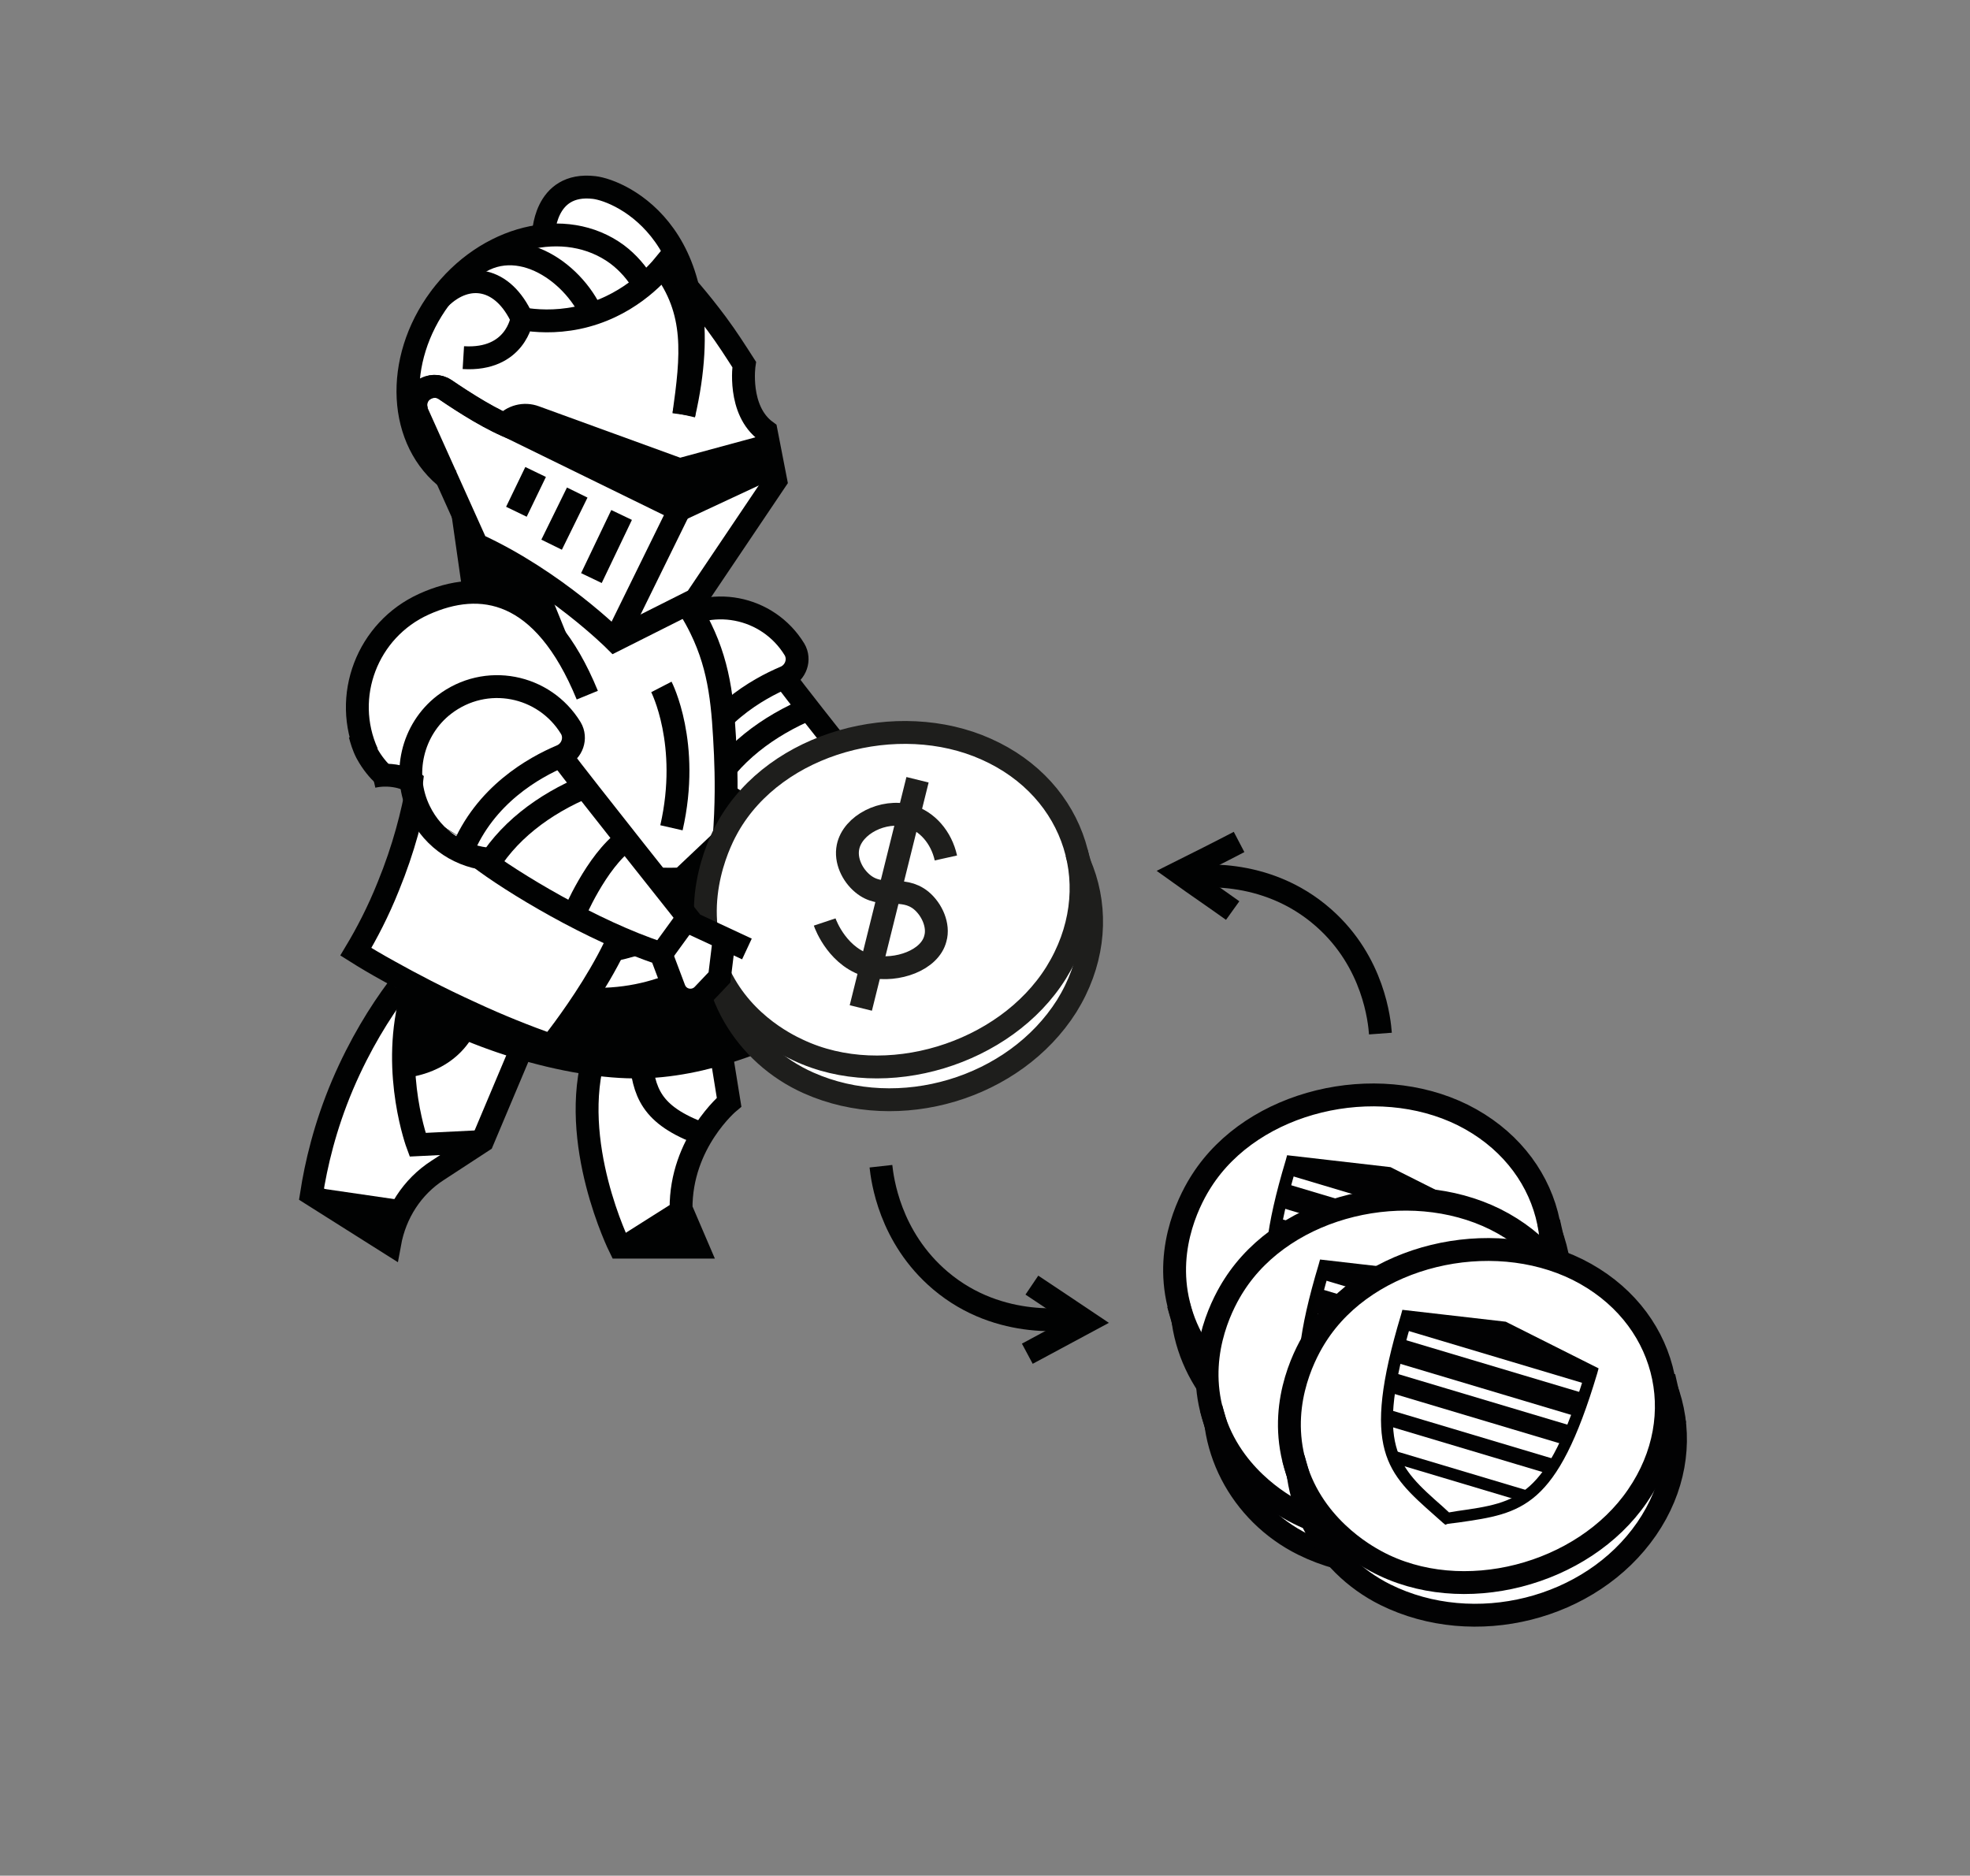 <svg width="670" height="638" viewBox="0 0 670 638" fill="none" xmlns="http://www.w3.org/2000/svg">
<rect x="0" y="0" width="670" height="638" fill="#808080" stroke="none"/>
<path d="M431.991 489.861C410.679 479.283 398.079 455.793 402.901 432.459C403.679 428.881 405.39 421.103 411.613 412.858C428.725 389.991 470.726 375.679 500.438 390.457C530.617 405.547 539.639 440.081 520.816 467.46C501.838 494.994 462.17 504.795 431.991 489.861Z" fill="white" stroke="#020203" stroke-width="7.778" stroke-miterlimit="10"/>
<path d="M429.035 478.505C425.613 476.638 406.323 466.215 400.879 443.659C395.901 423.281 405.546 406.48 408.657 401.658C426.235 374.123 467.925 364.634 497.482 379.257C527.661 394.346 536.683 428.881 517.86 456.259C499.349 483.171 457.97 494.216 429.035 478.505Z" fill="white" stroke="#020203" stroke-width="7.778" stroke-miterlimit="10"/>
<path d="M400.724 443.504C402.279 448.948 403.835 454.548 405.39 459.993L400.724 443.504Z" fill="white"/>
<path d="M400.724 443.504C402.279 448.948 403.835 454.548 405.39 459.993" stroke="#020203" stroke-width="7.778" stroke-miterlimit="10"/>
<path d="M526.728 415.658C527.972 421.103 529.217 426.703 530.461 432.148L526.728 415.658Z" fill="white"/>
<path d="M526.728 415.658C527.972 421.103 529.217 426.703 530.461 432.148" stroke="#020203" stroke-width="7.778" stroke-miterlimit="10"/>
<path d="M472.437 399.169L439.302 395.28C425.146 442.415 435.102 447.859 452.992 463.882C476.793 460.304 487.993 461.238 502.149 414.103L472.437 399.169Z" fill="white"/>
<path d="M452.37 466.06L451.592 465.438C450.659 464.66 449.726 463.726 448.792 462.949C432.458 448.481 423.436 440.703 437.281 394.657L437.747 392.946L472.904 396.991L504.483 412.858L504.016 414.569C490.327 460.46 478.504 462.171 456.881 465.282C455.637 465.438 454.392 465.593 453.148 465.749L452.37 466.06ZM440.703 397.613C428.414 439.615 435.725 445.993 451.592 459.993C452.215 460.615 452.992 461.237 453.615 461.86C454.548 461.704 455.481 461.549 456.415 461.393C477.26 458.437 486.905 457.037 499.661 415.191L471.66 401.191L440.703 397.613Z" fill="#010202"/>
<mask id="mask0_11144_706" style="mask-type:luminance" maskUnits="userSpaceOnUse" x="432" y="395" width="71" height="69">
<path d="M472.437 399.169L439.302 395.28C425.146 442.415 435.102 447.859 452.992 463.882C476.793 460.304 487.993 461.238 502.149 414.103L472.437 399.169Z" fill="white"/>
</mask>
<g mask="url(#mask0_11144_706)">
<path fill-rule="evenodd" clip-rule="evenodd" d="M503.238 419.08L435.569 398.858L438.525 389.057L506.194 409.28L503.238 419.08Z" fill="#020203"/>
<path fill-rule="evenodd" clip-rule="evenodd" d="M499.972 429.97L432.303 409.747L434.636 401.813L502.305 422.036L499.972 429.97Z" fill="#020203"/>
<path fill-rule="evenodd" clip-rule="evenodd" d="M497.017 440.081L429.348 419.858L431.37 413.325L499.039 433.548L497.017 440.081Z" fill="#020203"/>
<path fill-rule="evenodd" clip-rule="evenodd" d="M493.904 450.659L426.235 430.436L427.791 425.303L495.46 445.526L493.904 450.659Z" fill="#020203"/>
<path fill-rule="evenodd" clip-rule="evenodd" d="M490.64 461.704L422.971 441.481L424.215 437.592L491.884 457.815L490.64 461.704Z" fill="#020203"/>
</g>
<path d="M230.852 209.54C240.653 210.007 250.453 210.629 260.253 211.096C261.809 211.874 267.254 214.518 270.209 221.052C273.943 228.985 270.832 236.452 270.365 237.697C283.432 254.031 296.344 270.209 309.411 286.543C313.766 289.187 318.122 291.676 322.322 294.321C321.855 298.21 321.389 302.099 320.922 305.832C317.344 308.632 313.611 311.277 310.033 314.077C309.877 312.366 308.633 303.81 301.01 297.899C295.41 293.543 289.654 293.076 287.477 293.076C264.609 278.454 241.586 263.831 218.719 249.208C219.808 240.497 220.897 231.63 221.986 222.918C224.941 218.407 227.897 214.051 230.852 209.54Z" fill="white"/>
<path d="M243.142 265.542C233.03 264.92 223.541 259.009 218.719 249.053C212.652 236.608 216.23 221.363 227.119 212.963C241.275 202.073 261.187 206.118 270.209 220.896C272.231 224.319 270.676 228.83 266.942 230.385C257.764 234.274 240.964 243.608 233.186 262.898" stroke="#010202" stroke-width="7.778" stroke-miterlimit="10"/>
<path d="M266.942 230.697C273.787 239.875 311.744 287.632 311.744 287.632L330.1 296.188" stroke="#010202" stroke-width="7.778" stroke-miterlimit="10"/>
<path d="M275.809 240.808C261.186 246.875 248.274 256.52 240.963 269.742" stroke="#010202" stroke-width="7.778" stroke-miterlimit="10"/>
<path d="M322.322 294.165L320.922 305.677L315.321 311.588C312.366 314.699 307.077 313.766 305.521 309.566L301.01 297.587C277.676 289.965 249.986 273.164 239.097 264.764" stroke="#010202" stroke-width="7.778" stroke-miterlimit="10"/>
<path d="M289.187 259.009C278.92 266.475 271.298 284.832 271.298 284.832" stroke="#010202" stroke-width="7.778" stroke-miterlimit="10"/>
<path d="M309.409 286.387L301.009 297.899" stroke="#010202" stroke-width="7.778" stroke-miterlimit="10"/>
<path d="M250.92 290.587C249.364 288.721 247.808 287.009 246.253 285.143C246.408 281.72 246.564 278.142 246.719 274.72C246.719 265.542 246.564 256.208 246.564 247.03C246.253 242.675 245.942 238.474 245.63 234.119C244.853 230.541 244.075 226.963 243.297 223.385C242.83 220.585 242.519 217.94 242.053 215.14C239.875 211.874 233.186 202.384 220.43 197.562C204.874 191.651 191.34 196.784 188.073 198.029C172.361 201.607 156.805 205.184 141.094 208.762C136.427 212.807 131.604 217.007 126.938 221.052C125.382 233.03 123.826 245.164 122.271 257.142C128.96 260.409 135.649 263.675 142.338 266.942C138.138 280.476 133.938 293.854 129.893 307.388C128.182 310.81 126.471 314.233 124.76 317.655C123.671 319.677 122.426 321.699 121.337 323.722C125.226 326.055 129.115 328.233 133.004 330.566C135.027 331.655 136.894 332.589 138.916 333.678C132.693 342.545 126.471 351.256 120.249 360.123C115.582 374.59 110.915 389.213 106.248 403.68C115.115 409.902 123.826 416.125 132.693 422.347C133.782 419.703 134.716 417.214 135.805 414.569C141.56 407.258 147.161 400.102 152.916 392.791C156.494 391.235 160.228 389.679 163.806 388.124C165.361 385.013 166.917 381.901 168.472 378.79C170.495 373.034 172.672 367.434 174.695 361.679C177.806 360.745 180.762 359.812 183.873 358.878L199.74 362.301L200.362 379.879L202.696 407.102L211.874 425.147C219.341 424.836 226.652 424.525 234.119 424.214C233.186 419.547 232.097 415.036 231.163 410.369L235.83 394.657L246.875 374.123V354.834L266.009 351.412L264.142 336.167L271.765 334.767C271.92 330.878 271.765 322.322 266.787 313.61C263.831 308.477 260.409 304.899 257.764 302.721C255.275 298.676 253.097 294.632 250.92 290.587Z" fill="white"/>
<path d="M124.914 256.208C116.202 236.919 124.914 214.207 144.203 205.496C163.493 196.784 184.805 200.051 199.738 236.452" stroke="#010202" stroke-width="7.778" stroke-miterlimit="10"/>
<path d="M223.229 193.051C227.585 197.406 233.651 204.096 238.318 213.74C245.163 227.741 245.941 240.652 246.719 256.675C247.03 263.986 247.185 273.631 246.252 285.298L231.785 298.988C214.362 299.454 182.939 297.743 153.071 278.142C147.938 274.72 144.515 266.164 135.493 264.142C131.915 263.364 128.804 263.675 126.781 264.142" stroke="#010202" stroke-width="7.778" stroke-miterlimit="10"/>
<path d="M152.915 170.65L157.115 200.051L166.76 198.807L193.205 217.007L185.894 198.962L162.715 185.428L152.915 170.65Z" fill="#010202"/>
<path d="M231.629 298.988C242.051 310.188 249.985 330.878 250.918 344.1L270.83 334.922C268.808 299.765 246.096 285.298 246.096 285.298" stroke="#010202" stroke-width="7.778" stroke-miterlimit="10"/>
<path d="M215.761 299.61C215.294 321.233 187.449 355.612 187.449 355.612C178.737 352.5 169.715 348.923 160.692 344.722C149.025 339.433 139.381 334.3 132.691 330.566C127.869 327.922 123.98 325.588 121.024 323.722C124.758 317.499 128.647 310.032 132.069 301.477C137.358 288.565 140.314 276.742 142.025 267.098" stroke="#010202" stroke-width="7.778" stroke-miterlimit="10"/>
<path d="M251.229 289.498C251.229 289.498 244.54 315.633 208.605 323.1" stroke="#010202" stroke-width="7.778" stroke-miterlimit="10"/>
<path d="M250.918 290.587L246.096 285.143L224.629 302.254H215.762L212.028 322.166L235.051 311.432L250.918 290.587Z" fill="#010202"/>
<path d="M134.714 336.478C154.003 351.256 190.716 362.767 215.605 362.923C240.495 363.234 264.607 351.1 264.607 351.1C264.607 351.1 264.607 344.411 263.051 340.367L251.073 345.656L244.695 325.588C244.695 325.588 229.45 339.9 203.161 339.9C197.872 351.256 194.605 351.1 188.071 355.612C162.559 352.967 134.714 336.478 134.714 336.478Z" fill="#010202" stroke="#010202" stroke-width="7.778" stroke-miterlimit="10"/>
<path d="M228.362 281.565C234.895 252.942 224.939 233.652 224.939 233.652" stroke="#010202" stroke-width="7.778" stroke-miterlimit="10"/>
<path d="M244.851 355.612L247.962 374.901C247.962 374.901 231.473 388.591 231.629 411.147L237.229 424.214H210.783C210.783 424.214 193.05 388.435 202.383 357.945" stroke="#010202" stroke-width="7.778" stroke-miterlimit="10"/>
<path d="M238.941 385.791C221.052 379.257 219.03 371.323 217.785 359.501" stroke="#010202" stroke-width="7.778" stroke-miterlimit="10"/>
<path d="M231.161 407.725L209.538 421.414L233.806 424.214L231.161 407.725Z" fill="#010202"/>
<path d="M178.738 353.434C173.916 364.945 168.938 376.612 164.115 388.124L148.87 398.08C140.159 403.68 134.403 412.702 132.536 422.969L105.936 406.169C107.491 396.213 110.447 383.301 116.514 368.99C122.425 355.145 129.27 344.256 135.181 336.322" stroke="#010202" stroke-width="7.778" stroke-miterlimit="10"/>
<path d="M164.115 388.279L142.025 389.368C142.025 389.368 133.158 365.568 139.536 340.211" stroke="#010202" stroke-width="7.778" stroke-miterlimit="10"/>
<path d="M160.227 353.434C151.982 366.345 136.737 366.657 136.737 366.657L137.204 340.989C139.226 340.678 141.093 340.367 143.115 339.9C148.871 344.411 154.627 348.923 160.227 353.434Z" fill="#010202"/>
<path d="M138.447 408.502L106.401 403.836L132.536 423.125L138.447 408.502Z" fill="#010202"/>
<path d="M130.513 263.675C128.802 262.12 126.624 259.631 124.757 256.208C123.513 253.875 122.891 251.541 122.424 249.83" stroke="#010202" stroke-width="7.778" stroke-miterlimit="10"/>
<path d="M275.031 368.368C253.252 358.723 239.563 335.856 243.452 312.366C244.074 308.788 245.474 300.854 251.23 292.454C267.253 268.809 308.632 252.631 338.966 266.164C369.767 279.854 380.345 313.922 362.767 342.234C345.033 370.235 305.832 382.057 275.031 368.368Z" fill="white" stroke="#1E1E1C" stroke-width="7.778" stroke-miterlimit="10"/>
<path d="M271.453 357.167C267.097 355.145 250.608 347.056 243.296 328.233C234.274 305.366 245.785 284.365 247.652 281.098C263.986 252.319 305.521 241.43 335.388 254.808C366.189 268.498 376.767 302.566 359.189 330.878C341.922 358.567 301.009 371.168 271.453 357.167Z" fill="white" stroke="#1E1E1C" stroke-width="7.778" stroke-miterlimit="10"/>
<path d="M241.585 323.566C243.452 329.011 245.163 334.456 247.03 339.9L241.585 323.566Z" fill="white"/>
<path d="M241.585 323.566C243.452 329.011 245.163 334.456 247.03 339.9" stroke="#1E1E1C" stroke-width="7.778" stroke-miterlimit="10"/>
<path d="M366.188 290.121C367.744 295.565 369.144 301.01 370.7 306.455L366.188 290.121Z" fill="white"/>
<path d="M366.188 290.121C367.744 295.565 369.144 301.01 370.7 306.455" stroke="#1E1E1C" stroke-width="7.778" stroke-miterlimit="10"/>
<path d="M303.031 354.056C294.631 352.034 286.23 349.856 277.83 347.834C287.164 317.966 296.497 287.943 305.831 258.075C313.609 259.009 321.387 259.942 329.165 260.875C320.454 291.832 311.742 322.944 303.031 354.056Z" fill="white"/>
<path d="M321.699 291.832C320.144 284.832 315.321 279.232 309.099 277.52C300.387 275.187 289.965 280.476 288.409 288.099C287.476 292.61 289.809 297.588 293.387 300.543C299.921 305.988 306.765 301.01 313.299 306.299C317.032 309.41 319.366 314.855 318.121 319.211C316.255 326.678 305.054 330.567 296.343 328.7C285.142 326.211 280.787 314.544 280.476 313.61" fill="white"/>
<path d="M321.699 291.832C320.144 284.832 315.321 279.232 309.099 277.52C300.387 275.187 289.965 280.476 288.409 288.099C287.476 292.61 289.809 297.588 293.387 300.543C299.921 305.988 306.765 301.01 313.299 306.299C317.032 309.41 319.366 314.855 318.121 319.211C316.255 326.678 305.054 330.567 296.343 328.7C285.142 326.211 280.787 314.544 280.476 313.61" stroke="#1E1E1C" stroke-width="7.778" stroke-miterlimit="10"/>
<path d="M312.053 265.231C305.675 291.054 299.142 317.033 292.764 342.856L312.053 265.231Z" fill="white"/>
<path d="M312.053 265.231C305.675 291.054 299.142 317.033 292.764 342.856" stroke="#1E1E1C" stroke-width="7.778" stroke-miterlimit="10"/>
<path d="M154.783 236.141C164.583 236.608 174.384 237.23 184.184 237.696C185.74 238.474 191.184 241.119 194.14 247.652C197.873 255.586 194.762 263.053 194.296 264.297C207.363 280.631 220.274 296.81 233.341 313.143C237.697 315.788 242.053 318.277 246.253 320.921C245.786 324.81 245.319 328.699 244.853 332.433C241.275 335.233 237.541 337.878 233.964 340.678C233.808 338.966 232.564 330.411 224.941 324.499C219.341 320.144 213.585 319.677 211.407 319.677C188.54 305.054 165.517 290.432 142.649 275.964C143.738 267.253 144.827 258.386 145.916 249.675C148.716 245.163 151.672 240.652 154.783 236.141Z" fill="white"/>
<path d="M167.071 292.298C156.96 291.676 147.471 285.765 142.648 275.809C136.581 263.364 140.159 248.119 151.049 239.719C165.205 228.83 185.116 232.874 194.139 247.653C196.161 251.075 194.606 255.586 190.872 257.142C181.694 261.031 164.893 270.364 157.115 289.654" stroke="#010202" stroke-width="7.778" stroke-miterlimit="10"/>
<path d="M190.873 257.297C197.718 266.475 235.675 314.232 235.675 314.232L254.031 322.788" stroke="#010202" stroke-width="7.778" stroke-miterlimit="10"/>
<path d="M199.584 267.409C184.961 273.476 172.05 283.12 164.738 296.343" stroke="#010202" stroke-width="7.778" stroke-miterlimit="10"/>
<path d="M246.097 320.921L244.697 332.433L239.097 338.344C236.141 341.456 230.852 340.522 229.296 336.322L224.785 324.344C201.451 316.721 173.761 299.921 162.872 291.521" stroke="#010202" stroke-width="7.778" stroke-miterlimit="10"/>
<path d="M212.963 285.609C202.696 293.076 195.073 311.432 195.073 311.432" stroke="#010202" stroke-width="7.778" stroke-miterlimit="10"/>
<path d="M233.184 313.143L224.939 324.499" stroke="#010202" stroke-width="7.778" stroke-miterlimit="10"/>
<path d="M246.719 114.026L224.785 78.869L202.073 63.78L189.784 66.424L180.139 80.892L165.827 86.647L153.538 96.603L143.738 111.381L139.227 126.004L139.693 145.138L148.249 159.139L158.516 177.028L162.25 185.273L186.517 199.273L202.073 211.251L209.229 217.785L228.052 208.296L236.763 203.94L247.497 188.073L263.986 163.494L257.919 144.049L253.564 134.56L253.253 123.982L246.719 114.026Z" fill="white"/>
<path d="M262.118 151.361L231.162 159.761L182.005 141.872C178.271 140.471 174.227 141.56 171.582 144.516" stroke="#010202" stroke-width="7.778" stroke-miterlimit="10"/>
<path d="M142.027 140.316C140.783 137.671 141.56 134.404 144.049 132.693C146.227 131.138 149.183 130.982 151.516 132.538C157.894 136.893 167.85 143.271 175.317 145.916L230.697 165.983L261.653 157.583" stroke="#010202" stroke-width="7.778" stroke-miterlimit="10"/>
<path d="M230.385 165.983L231.007 173.45L209.229 217.785" stroke="#010202" stroke-width="7.778" stroke-miterlimit="10"/>
<path d="M175.161 145.916C167.694 143.271 157.739 136.893 151.361 132.538C149.183 130.982 146.227 130.982 143.894 132.693C141.56 134.404 140.627 137.671 141.871 140.316L162.094 185.273C188.851 197.562 209.074 217.785 209.074 217.785L236.608 203.94L263.831 163.494L260.564 146.694C250.764 139.538 253.097 123.982 253.097 123.982C250.297 119.626 247.342 114.959 243.764 110.137C237.852 102.203 231.941 95.359 226.341 89.603C222.919 93.803 212.963 104.692 196.318 108.115C188.695 109.67 182.162 109.203 177.495 108.426C177.495 108.426 175.473 122.737 157.583 121.648" stroke="#010202" stroke-width="7.778" stroke-miterlimit="10"/>
<path d="M232.563 141.094C235.363 121.026 237.075 105.937 225.252 90.381" stroke="#010202" stroke-width="7.778" stroke-miterlimit="10"/>
<path d="M152.916 163.339C135.337 150.272 133.937 122.582 149.649 101.426C165.361 80.269 192.273 73.58 209.851 86.492C213.584 89.292 216.696 92.87 219.029 96.914" stroke="#010202" stroke-width="7.778" stroke-miterlimit="10"/>
<path d="M201.45 107.181C194.761 91.936 174.383 78.092 158.982 92.248" stroke="#010202" stroke-width="7.778" stroke-miterlimit="10"/>
<path d="M177.65 108.581C171.117 94.114 158.983 92.248 149.649 101.426" stroke="#010202" stroke-width="7.778" stroke-miterlimit="10"/>
<path d="M232.562 141.093C246.562 80.425 211.25 64.869 202.072 63.78C184.805 61.758 184.805 80.269 184.805 80.269" stroke="#010202" stroke-width="7.778" stroke-miterlimit="10"/>
<path d="M211.406 175.161L201.139 196.629" stroke="#010202" stroke-width="7.778" stroke-miterlimit="10"/>
<path d="M196.317 167.539L187.605 185.273" stroke="#010202" stroke-width="7.778" stroke-miterlimit="10"/>
<path d="M182.162 160.539L175.629 174.072" stroke="#010202" stroke-width="7.778" stroke-miterlimit="10"/>
<path d="M263.052 158.516L231.006 173.45L171.582 144.36" stroke="#010202" stroke-width="7.778" stroke-miterlimit="10"/>
<path d="M299.608 396.68C300.075 400.88 302.408 420.792 319.831 435.57C340.21 452.837 364.788 448.637 368.055 448.015" stroke="#010202" stroke-width="7.778" stroke-miterlimit="10"/>
<path d="M350.943 437.126C357.166 441.326 363.388 445.37 369.611 449.57C362.921 453.148 356.077 456.882 349.388 460.46" stroke="#010202" stroke-width="7.778" stroke-miterlimit="10"/>
<path d="M469.481 351.567C469.169 347.367 467.303 327.3 450.191 312.21C430.124 294.476 405.701 298.054 402.278 298.521" stroke="#010202" stroke-width="7.778" stroke-miterlimit="10"/>
<path d="M419.234 309.721C413.167 305.366 406.945 301.165 400.878 296.81C407.723 293.387 414.567 289.965 421.412 286.387" stroke="#010202" stroke-width="7.778" stroke-miterlimit="10"/>
<path d="M443.192 525.328C421.881 514.75 409.28 491.26 414.103 467.926C414.88 464.348 416.592 456.57 422.814 448.326C439.926 425.458 481.927 411.147 511.639 425.925C541.818 441.014 550.84 475.549 532.018 502.928C513.039 530.462 473.371 540.262 443.192 525.328Z" fill="white" stroke="#020203" stroke-width="7.778" stroke-miterlimit="10"/>
<path d="M440.081 513.972C436.659 512.106 417.369 501.683 411.925 479.127C406.947 458.748 416.592 441.948 419.703 437.126C437.281 409.591 478.971 400.102 508.528 414.725C538.707 429.814 547.729 464.349 528.906 491.727C510.55 518.639 469.171 529.684 440.081 513.972Z" fill="white" stroke="#020203" stroke-width="7.778" stroke-miterlimit="10"/>
<path d="M411.924 478.971C413.479 484.416 415.035 490.016 416.591 495.461L411.924 478.971Z" fill="white"/>
<path d="M411.924 478.971C413.479 484.416 415.035 490.016 416.591 495.461" stroke="#020203" stroke-width="7.778" stroke-miterlimit="10"/>
<path d="M537.928 451.126C539.172 456.571 540.417 462.171 541.661 467.616L537.928 451.126Z" fill="white"/>
<path d="M537.928 451.126C539.172 456.571 540.417 462.171 541.661 467.616" stroke="#020203" stroke-width="7.778" stroke-miterlimit="10"/>
<path d="M483.484 434.636L450.349 430.747C436.193 477.882 446.149 483.327 464.039 499.35C487.839 495.772 499.04 496.705 513.196 449.57L483.484 434.636Z" fill="white"/>
<path d="M463.57 501.528L462.792 500.905C461.859 500.128 460.926 499.194 459.992 498.416C443.659 483.949 434.636 476.171 448.481 430.125L448.948 428.414L484.104 432.459L515.683 448.326L515.216 450.037C501.527 495.927 489.704 497.639 468.082 500.75C466.837 500.905 465.593 501.061 464.348 501.216L463.57 501.528ZM451.903 433.081C439.614 475.082 446.925 481.46 462.792 495.461C463.415 496.083 464.193 496.705 464.815 497.327C465.748 497.172 466.682 497.016 467.615 496.861C488.46 493.905 498.105 492.505 510.861 450.659L482.86 436.659L451.903 433.081Z" fill="#010202"/>
<mask id="mask1_11144_706" style="mask-type:luminance" maskUnits="userSpaceOnUse" x="443" y="430" width="71" height="70">
<path d="M483.484 434.636L450.349 430.747C436.193 477.882 446.149 483.327 464.039 499.35C487.839 495.772 499.04 496.705 513.196 449.57L483.484 434.636Z" fill="white"/>
</mask>
<g mask="url(#mask1_11144_706)">
<path fill-rule="evenodd" clip-rule="evenodd" d="M514.441 454.548L446.772 434.325L449.728 424.525L517.397 444.748L514.441 454.548Z" fill="#020203"/>
<path fill-rule="evenodd" clip-rule="evenodd" d="M511.173 465.593L443.504 445.37L445.837 437.437L513.506 457.66L511.173 465.593Z" fill="#020203"/>
<path fill-rule="evenodd" clip-rule="evenodd" d="M508.219 475.549L440.55 455.326L442.572 448.792L510.241 469.015L508.219 475.549Z" fill="#020203"/>
<path fill-rule="evenodd" clip-rule="evenodd" d="M505.107 486.127L437.438 465.904L438.994 460.771L506.663 480.994L505.107 486.127Z" fill="#020203"/>
<path fill-rule="evenodd" clip-rule="evenodd" d="M501.685 497.172L434.016 476.949L435.26 473.06L502.929 493.283L501.685 497.172Z" fill="#020203"/>
</g>
<path d="M471.193 542.44C449.882 531.862 437.281 508.372 442.104 485.038C442.881 481.46 444.593 473.682 450.815 465.437C467.927 442.57 509.928 428.258 539.64 443.037C569.819 458.126 578.841 492.661 560.019 520.039C541.04 547.573 501.372 557.374 471.193 542.44Z" fill="white" stroke="#020203" stroke-width="7.778" stroke-miterlimit="10"/>
<path d="M468.082 531.084C464.66 529.217 445.37 518.795 439.926 496.238C434.948 475.86 444.593 459.059 447.704 454.237C465.282 426.703 506.972 417.214 536.529 431.836C566.708 446.926 575.73 481.46 556.907 508.839C538.551 535.751 497.172 546.796 468.082 531.084Z" fill="white" stroke="#020203" stroke-width="7.778" stroke-miterlimit="10"/>
<path d="M439.924 496.083C441.479 501.527 443.035 507.128 444.591 512.572L439.924 496.083Z" fill="white"/>
<path d="M439.924 496.083C441.479 501.527 443.035 507.128 444.591 512.572" stroke="#020203" stroke-width="7.778" stroke-miterlimit="10"/>
<path d="M565.929 468.238C567.173 473.682 568.418 479.282 569.662 484.727L565.929 468.238Z" fill="white"/>
<path d="M565.929 468.238C567.173 473.682 568.418 479.282 569.662 484.727" stroke="#020203" stroke-width="7.778" stroke-miterlimit="10"/>
<path d="M511.485 451.748L478.35 447.859C464.194 494.994 474.15 500.439 492.04 516.461C515.84 512.883 527.041 513.817 541.197 466.682L511.485 451.748Z" fill="white"/>
<path d="M491.571 518.639L490.793 518.017C489.86 517.239 488.927 516.306 487.993 515.528C471.66 501.061 462.637 493.283 476.482 447.237L476.949 445.526L512.105 449.57L543.684 465.438L543.217 467.149C529.528 513.039 517.705 514.75 496.083 517.861C494.838 518.017 493.594 518.173 492.349 518.328L491.571 518.639ZM479.904 450.193C467.615 492.194 474.926 498.572 490.793 512.572C491.416 513.195 492.193 513.817 492.816 514.439C493.749 514.284 494.682 514.128 495.616 513.972C516.461 511.017 526.106 509.617 538.862 467.771L510.861 453.771L479.904 450.193Z" fill="#010202"/>
<mask id="mask2_11144_706" style="mask-type:luminance" maskUnits="userSpaceOnUse" x="471" y="447" width="71" height="70">
<path d="M511.485 451.748L478.35 447.859C464.194 494.994 474.15 500.439 492.04 516.461C515.84 512.883 527.041 513.817 541.197 466.682L511.485 451.748Z" fill="white"/>
</mask>
<g mask="url(#mask2_11144_706)">
<path fill-rule="evenodd" clip-rule="evenodd" d="M542.441 471.66L474.772 451.437L477.728 441.637L545.397 461.859L542.441 471.66Z" fill="#020203"/>
<path fill-rule="evenodd" clip-rule="evenodd" d="M539.175 482.705L471.506 462.482L473.839 454.548L541.508 474.771L539.175 482.705Z" fill="#020203"/>
<path fill-rule="evenodd" clip-rule="evenodd" d="M536.219 492.661L468.55 472.438L470.572 465.904L538.241 486.127L536.219 492.661Z" fill="#020203"/>
<path fill-rule="evenodd" clip-rule="evenodd" d="M533.108 503.239L465.439 483.016L466.995 477.882L534.664 498.105L533.108 503.239Z" fill="#020203"/>
<path fill-rule="evenodd" clip-rule="evenodd" d="M529.686 514.283L462.017 494.061L463.261 490.172L530.93 510.394L529.686 514.283Z" fill="#020203"/>
</g>
</svg>
